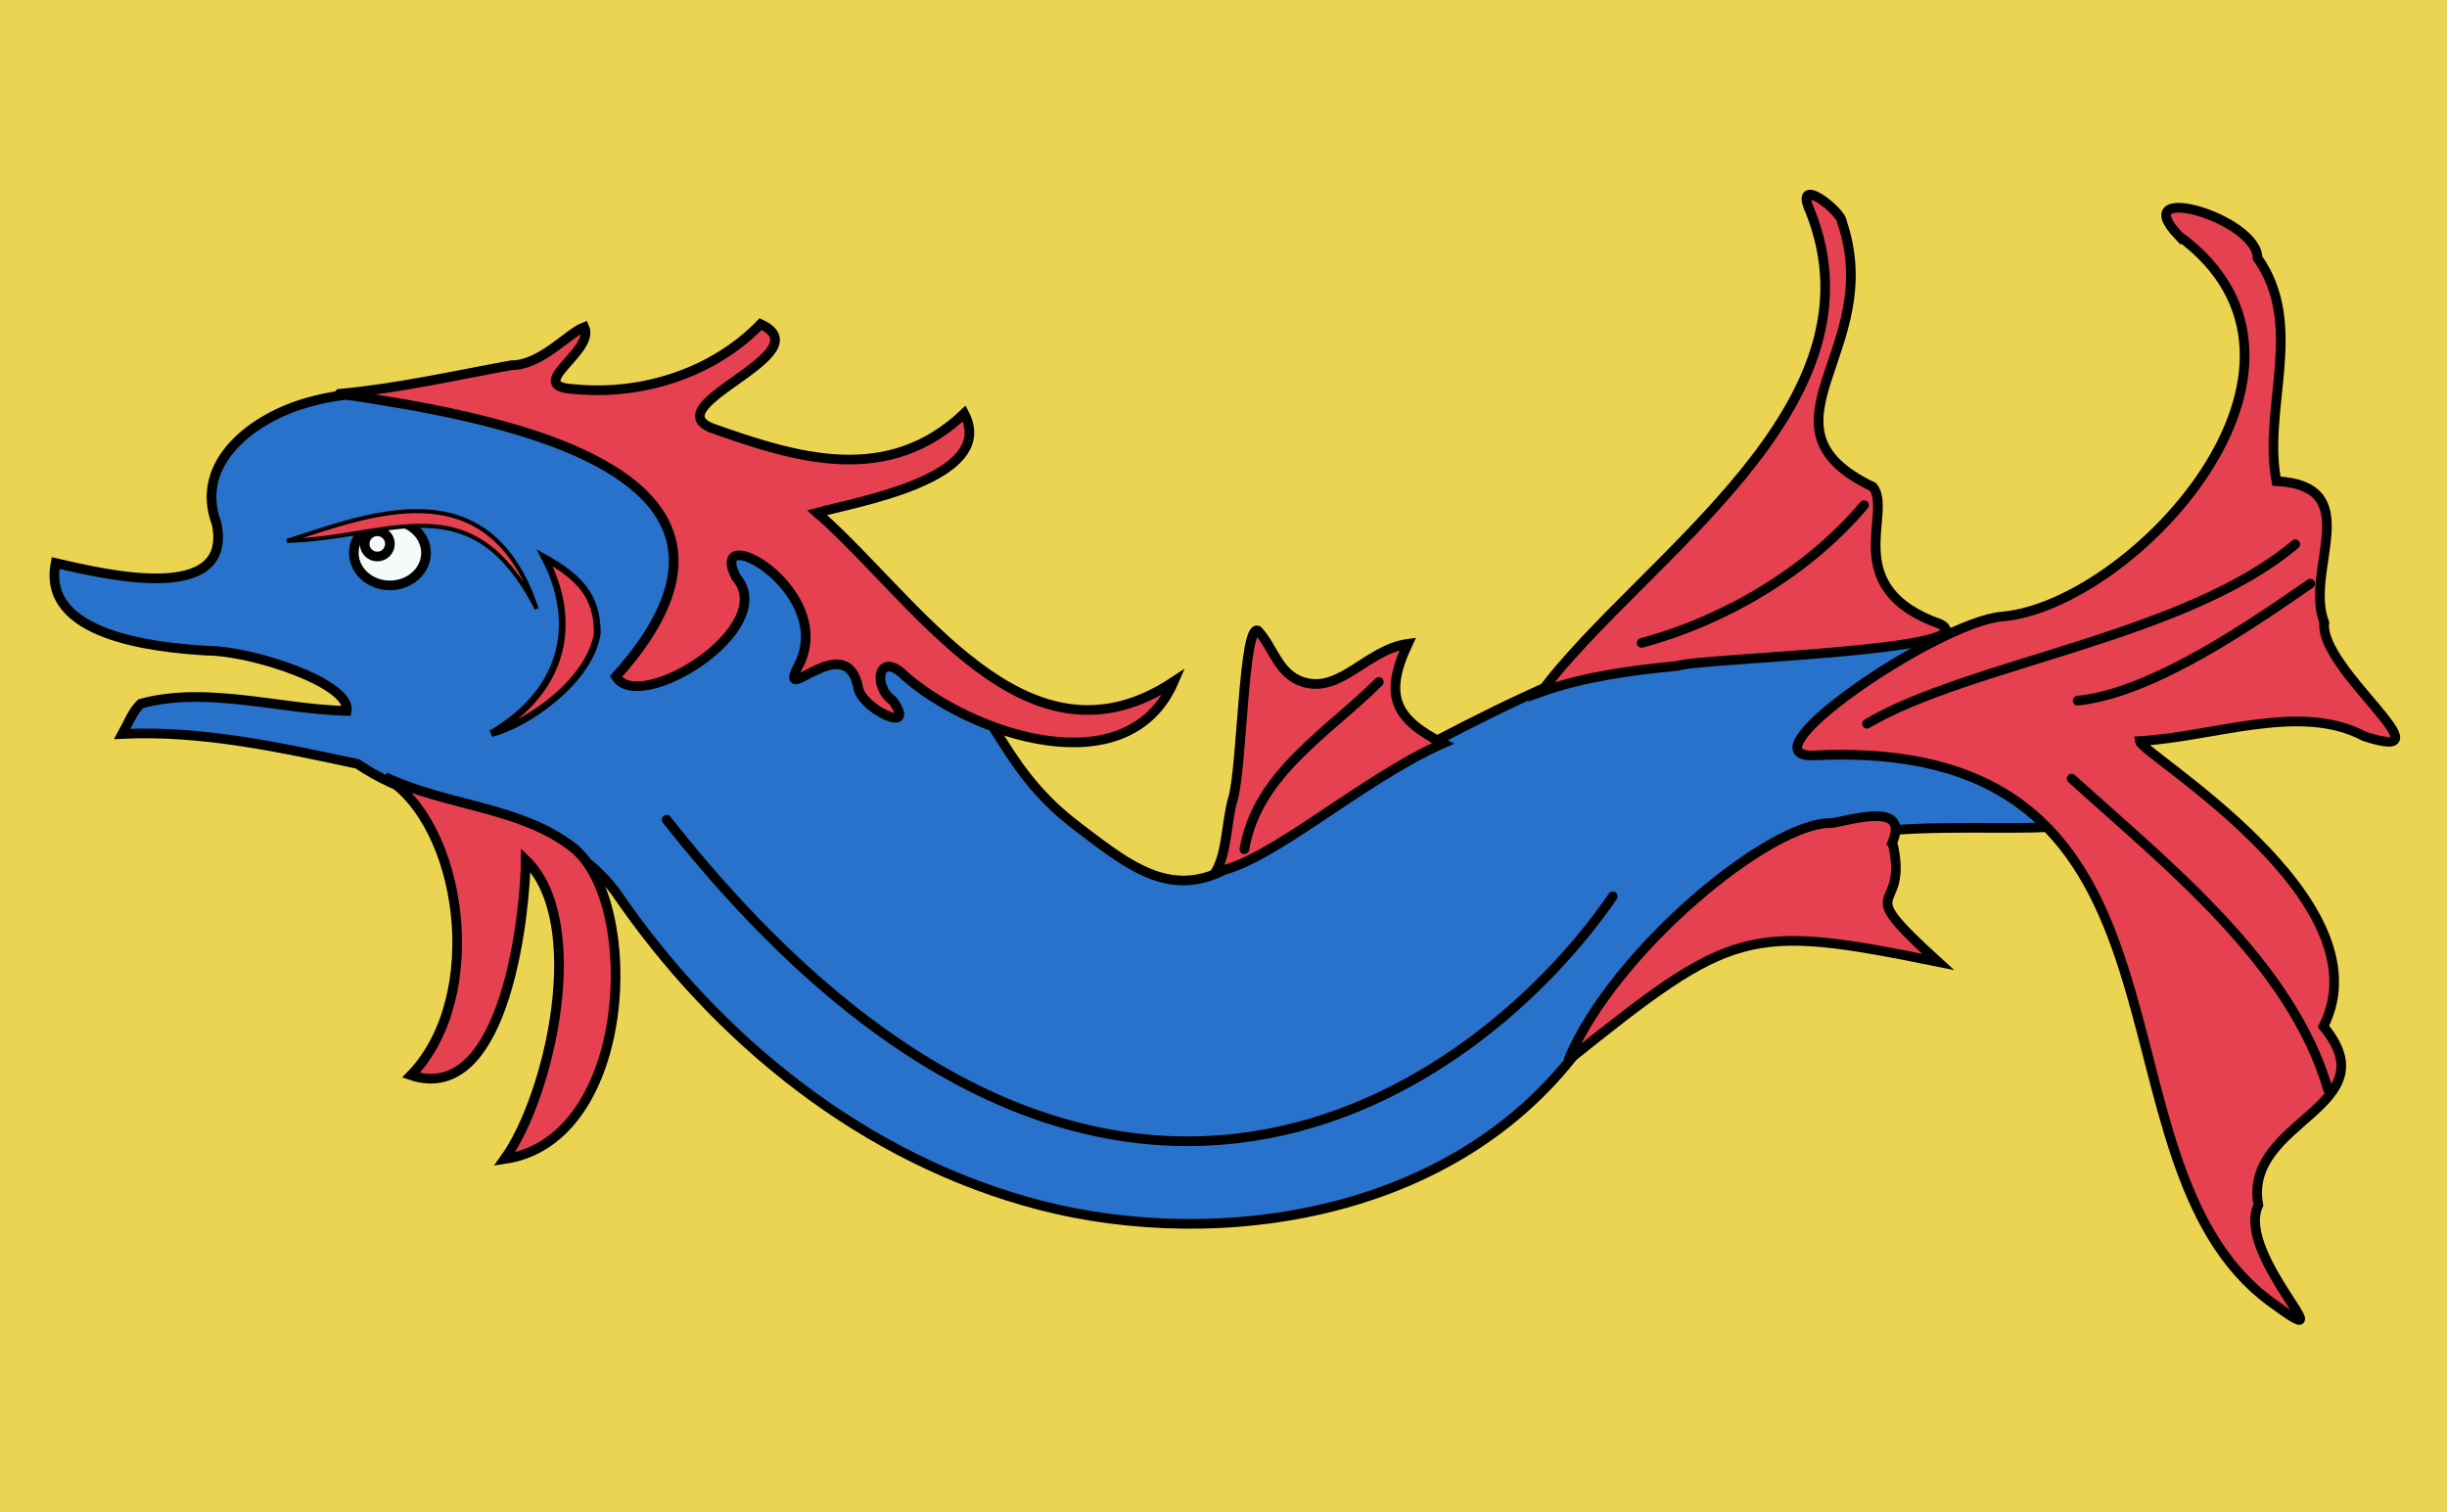 <?xml version="1.0" encoding="UTF-8" standalone="no"?>
<!-- Created with Inkscape (http://www.inkscape.org/) -->
<svg xmlns:dc="http://purl.org/dc/elements/1.1/" xmlns:cc="http://creativecommons.org/ns#" xmlns:rdf="http://www.w3.org/1999/02/22-rdf-syntax-ns#" xmlns:svg="http://www.w3.org/2000/svg" xmlns="http://www.w3.org/2000/svg" xmlns:sodipodi="http://sodipodi.sourceforge.net/DTD/sodipodi-0.dtd" xmlns:inkscape="http://www.inkscape.org/namespaces/inkscape" width="273.987mm" height="169.333mm" viewBox="0 0 273.987 169.333" version="1.1" id="svg18675" inkscape:version="0.92.3 (2405546, 2018-03-11)" sodipodi:docname="Flag Kerack.svg">
  <defs id="defs18669"/>
  <sodipodi:namedview id="base" pagecolor="#ffffff" bordercolor="#666666" borderopacity="1.0" inkscape:pageopacity="0.0" inkscape:pageshadow="2" inkscape:zoom="0.49497475" inkscape:cx="571.71476" inkscape:cy="154.70903" inkscape:document-units="mm" inkscape:current-layer="layer1" showgrid="false" fit-margin-top="0" fit-margin-left="0" fit-margin-right="0" fit-margin-bottom="0" inkscape:window-width="1920" inkscape:window-height="1017" inkscape:window-x="-4" inkscape:window-y="-4" inkscape:window-maximized="1"/>
  <g inkscape:label="Layer 1" inkscape:groupmode="layer" id="layer1" transform="translate(359.244,-188.143)">
    <g id="g19287">
      <rect y="188.143" x="-359.244" height="169.333" width="273.987" id="rect9459-9-7-6-4-9-8-5-28-8-9" style="fill:#ead452;fill-opacity:1;fill-rule:nonzero;stroke:none;stroke-width:0.282"/>
      <g id="g4591" style="display:inline;stroke-width:0.794" transform="matrix(0.784,0,0,0.785,-605.587,20.776)">
        <g style="stroke-width:0.794" id="g4424" transform="translate(11.288,-26.559)">
          <path style="fill:#2972cc;fill-opacity:1;stroke:#000000;stroke-width:1.379;stroke-miterlimit:4;stroke-dasharray:none" d="m 183.281,-155.75 c -3.593,0.022 -7.035,0.463 -10.25,1.406 -7.473,2.109 -16.224,8.43 -12.875,17.281 2.355,11.651 -15.941,7.208 -23,5.594 -2.049,10.402 14.016,12.025 21.625,12.5 6.508,0.004 20.676,4.722 19.938,8.594 -9.707,-0.256 -20.045,-3.583 -29.406,-1.031 -1.217,1.193 -1.809,2.856 -2.625,4.312 11.357,-0.539 22.558,1.928 33.594,4.281 11.432,7.834 27.96,6.431 36.844,18.25 14.406,21.111 35.537,38.228 60.713,44.723 25.076,6.469 60.56,2.092 78.599,-24.785 0.197,-3.104 3.783,-4.665 5.688,-6.469 7.146,-7.148 15.415,-13.124 23.719,-18.781 9.529,-6.947 42.894,-1.37 39.031,-5.656 -20.406,-13.108 -52.599,-10.404 -12.906,-23.875 4.353,-1.765 10.506,-4.157 2.375,-2.719 -20.734,2.178 -41.952,2.034 -62.188,7.406 -13.833,6.039 -20.076,10.128 -39.5,19.636 -12.731,14.879 -20.42,8.137 -29.638,1.146 -8.755,-6.64 -10.623,-13.268 -14.487,-17.438 -1.111,-0.841 -2.198,-1.372 -3.219,-1.656 -0.01,-0.003 -0.021,0.003 -0.031,0 -17.892,-18.189 -54.533,-42.888 -82,-42.719 z" transform="translate(173.712,451.559)" id="path2333-4" inkscape:connector-curvature="0" sodipodi:nodetypes="ccccccccccsccccccccscccsc"/>
          <path sodipodi:nodetypes="sccccs" id="path2331-8-9" d="m 384.726,360.644 c -7.46,-5.808 -18.127,-5.894 -26.815,-10.043 11.049,6.688 14.618,31.284 3.706,42.559 13.771,4.565 16.369,-24.178 16.394,-30.712 9.091,8.82 3.459,33.609 -3.025,42.67 18.423,-2.675 19.563,-36.827 9.74,-44.474 z" style="fill:#e64151;fill-opacity:1;stroke:#000000;stroke-width:1.379" inkscape:connector-curvature="0"/>
          <path sodipodi:nodetypes="cccccccccccccccc" id="path2339-2-9" d="m 351.416,295.942 c 8.272,-0.741 16.4,-2.597 24.557,-4.076 4.205,0.03 8.166,-4.644 10.41,-5.444 1.622,3.521 -8.969,8.512 -1.284,8.871 9.588,0.892 19.685,-2.324 26.457,-9.29 9.009,4.161 -14.888,11.445 -7.094,14.787 12.62,4.52 25.334,8.213 36.17,-2.031 4.886,9.284 -15.815,12.68 -21.006,14.148 14.271,12.429 29.803,38.063 50.934,24.098 -6.637,15.281 -29.247,7.387 -38.575,-0.969 -3.588,-3.466 -4.516,1.619 -1.561,3.676 3.666,5.135 -4.467,1.054 -4.91,-1.75 -1.641,-8.73 -11.374,2.67 -8.754,-2.861 6.177,-10.763 -13.025,-21.601 -8.735,-13.019 6.359,7.238 -13.727,19.736 -17.133,14.207 27.206,-30.286 -19.939,-37.425 -39.477,-40.347 z" style="fill:#e64151;fill-opacity:1;stroke:#000000;stroke-width:1.379" inkscape:connector-curvature="0"/>
          <path sodipodi:nodetypes="cccc" id="path6368-1-3" d="m 380.715,319.329 c 4.65,8.882 3.229,18.674 -7.614,25.085 4.891,-1.217 14.036,-7.354 15.124,-14.288 0.033,-5.351 -2.603,-8.042 -7.51,-10.797 z" style="fill:#e64151;fill-opacity:1;fill-rule:evenodd;stroke:#000000;stroke-width:0.963px;stroke-linecap:butt;stroke-linejoin:miter;stroke-opacity:1" inkscape:connector-curvature="0"/>
          <g style="stroke-width:0.794" transform="translate(50.195,89.937)" id="g8308-4">
            <ellipse rx="2.97" cy="478.45" ry="2.672" cx="471.716" style="fill:#f5fbf8;fill-opacity:1;stroke:#000000;stroke-width:0.794" id="ellipse2343-5-1" transform="matrix(1.736,0,0,1.736,-510.482,-601.884)"/>
            <circle cy="477.708" transform="matrix(1.736,0,0,1.736,-510.482,-601.884)" r="1.039" cx="470.677" style="fill:#f5fbf8;fill-opacity:1;stroke:#000000;stroke-width:0.794" id="circle2345-2-1"/>
            <path style="fill:#e64151;fill-opacity:1;stroke:#000000;stroke-width:0.584;stroke-miterlimit:4;stroke-dasharray:none" d="m 293.716,226.987 c 11.406,-3.575 28.796,-10.92 35.65,9.687 -9.382,-18.326 -20.979,-9.994 -35.65,-9.687 z" id="polygon2341-7-3" sodipodi:nodetypes="ccc" inkscape:connector-curvature="0"/>
          </g>
        </g>
        <path inkscape:connector-curvature="0" style="fill:#e64151;fill-opacity:1;stroke:#000000;stroke-width:1.379" d="m 572.734,243.338 c 11.165,27.924 -24.032,49.449 -38.417,68.565 6.132,-2.168 13.04,-3.091 19.491,-3.7 2.651,-1.102 44.482,-2.106 37.53,-5.96 -14.616,-5.114 -6.764,-15.895 -9.624,-19.566 -18.032,-8.609 1.819,-19.423 -4.429,-37.78 0.046,-1.452 -7.042,-7.078 -4.552,-1.558 z" id="path2325-0-7" sodipodi:nodetypes="ccccccc"/>
        <path inkscape:connector-curvature="0" style="fill:#e64151;fill-opacity:1;stroke:#000000;stroke-width:1.379" d="m 625.371,246.829 c 25.432,18.597 -6.723,52.778 -25.255,54.34 -9.338,0.787 -38.445,20.753 -26.313,19.779 57.76,-2.459 37.278,57.717 64.613,77.902 11.951,8.825 -5.082,-6.513 -1.674,-13.742 -2.214,-12.147 18.972,-13.865 9.296,-25.473 9.22,-18.122 -26.057,-38.918 -26.251,-40.705 10.79,-0.622 22.997,-5.526 32.086,-0.683 12.889,4.191 -6.494,-9.528 -5.71,-16.205 -2.919,-7.595 6.085,-19.505 -6.835,-20.197 -2.021,-10.46 4.121,-22.191 -2.702,-31.832 0.005,-5.665 -18.838,-11.142 -11.256,-3.182 z" id="path2323-9-8" sodipodi:nodetypes="cscscccccccc"/>
        <path inkscape:connector-curvature="0" style="fill:#e64151;fill-opacity:1;stroke:#000000;stroke-width:1.379" d="m 490.28,327.242 c -0.899,2.98 -0.797,7.507 -2.399,10.281 7.25,-0.911 20.751,-13.123 32.416,-18.27 -6.731,-3.441 -8.57,-6.657 -5.024,-14.203 -5.828,0.807 -9.587,7.103 -14.93,5.458 -3.616,-1.113 -4.251,-4.98 -6.499,-7.354 -2.083,-0.807 -2.201,19.568 -3.565,24.088 z" id="path2327-4-6" sodipodi:nodetypes="scccscs"/>
        <path inkscape:connector-curvature="0" style="fill:#e64151;fill-opacity:1;stroke:#000000;stroke-width:1.379" d="m 584.485,333.382 c 2.443,-5.828 -5.671,-3.231 -8.72,-2.749 -8.683,-0.288 -31.126,18.281 -37.585,33.826 23.502,-18.819 25.538,-19.551 52.824,-14.029 -12.994,-11.808 -3.94,-6.167 -6.518,-17.048 z" id="polygon2329-8-0" sodipodi:nodetypes="ccccc"/>
        <path inkscape:connector-curvature="0" style="fill:none;stroke:#000000;stroke-width:1.379;stroke-linecap:round" d="m 491.931,334.356 c 1.813,-10.762 11.948,-16.634 19.202,-23.865" id="path2367-5-0" sodipodi:nodetypes="cc"/>
        <path inkscape:connector-curvature="0" style="fill:none;stroke:#000000;stroke-width:1.379;stroke-linecap:round" d="M 646.7,368.666 C 641.467,350.595 623.733,336.634 610.082,324.281" id="path2369-5-9" sodipodi:nodetypes="cc"/>
        <path sodipodi:nodetypes="cc" inkscape:connector-curvature="0" style="fill:none;stroke:#000000;stroke-width:1.379;stroke-linecap:round" d="m 644.159,296.466 c -7.481,5.145 -22.318,15.628 -33.228,16.692" id="path2371-1-0"/>
        <path inkscape:connector-curvature="0" style="fill:none;stroke:#000000;stroke-width:1.379;stroke-linecap:round" d="m 642.01,290.852 c -15.779,13.259 -46.421,16.908 -61.158,25.599" id="path2373-7-0" sodipodi:nodetypes="cc"/>
        <path inkscape:connector-curvature="0" style="fill:none;stroke:#000000;stroke-width:1.379;stroke-linecap:round" d="m 580.429,285.266 c -7.947,9.43 -19.799,16.435 -31.762,19.656" id="path2375-1-6" sodipodi:nodetypes="cc"/>
        <path style="fill:none;stroke:#000000;stroke-width:1.379;stroke-linecap:round;stroke-linejoin:miter;stroke-miterlimit:4;stroke-dasharray:none;stroke-opacity:1" d="m 409.425,330.149 c 61.557,78.003 115.854,38.881 135.124,10.936" id="path4575" inkscape:connector-curvature="0" sodipodi:nodetypes="cc"/>
      </g>
    </g>
  </g>
</svg>